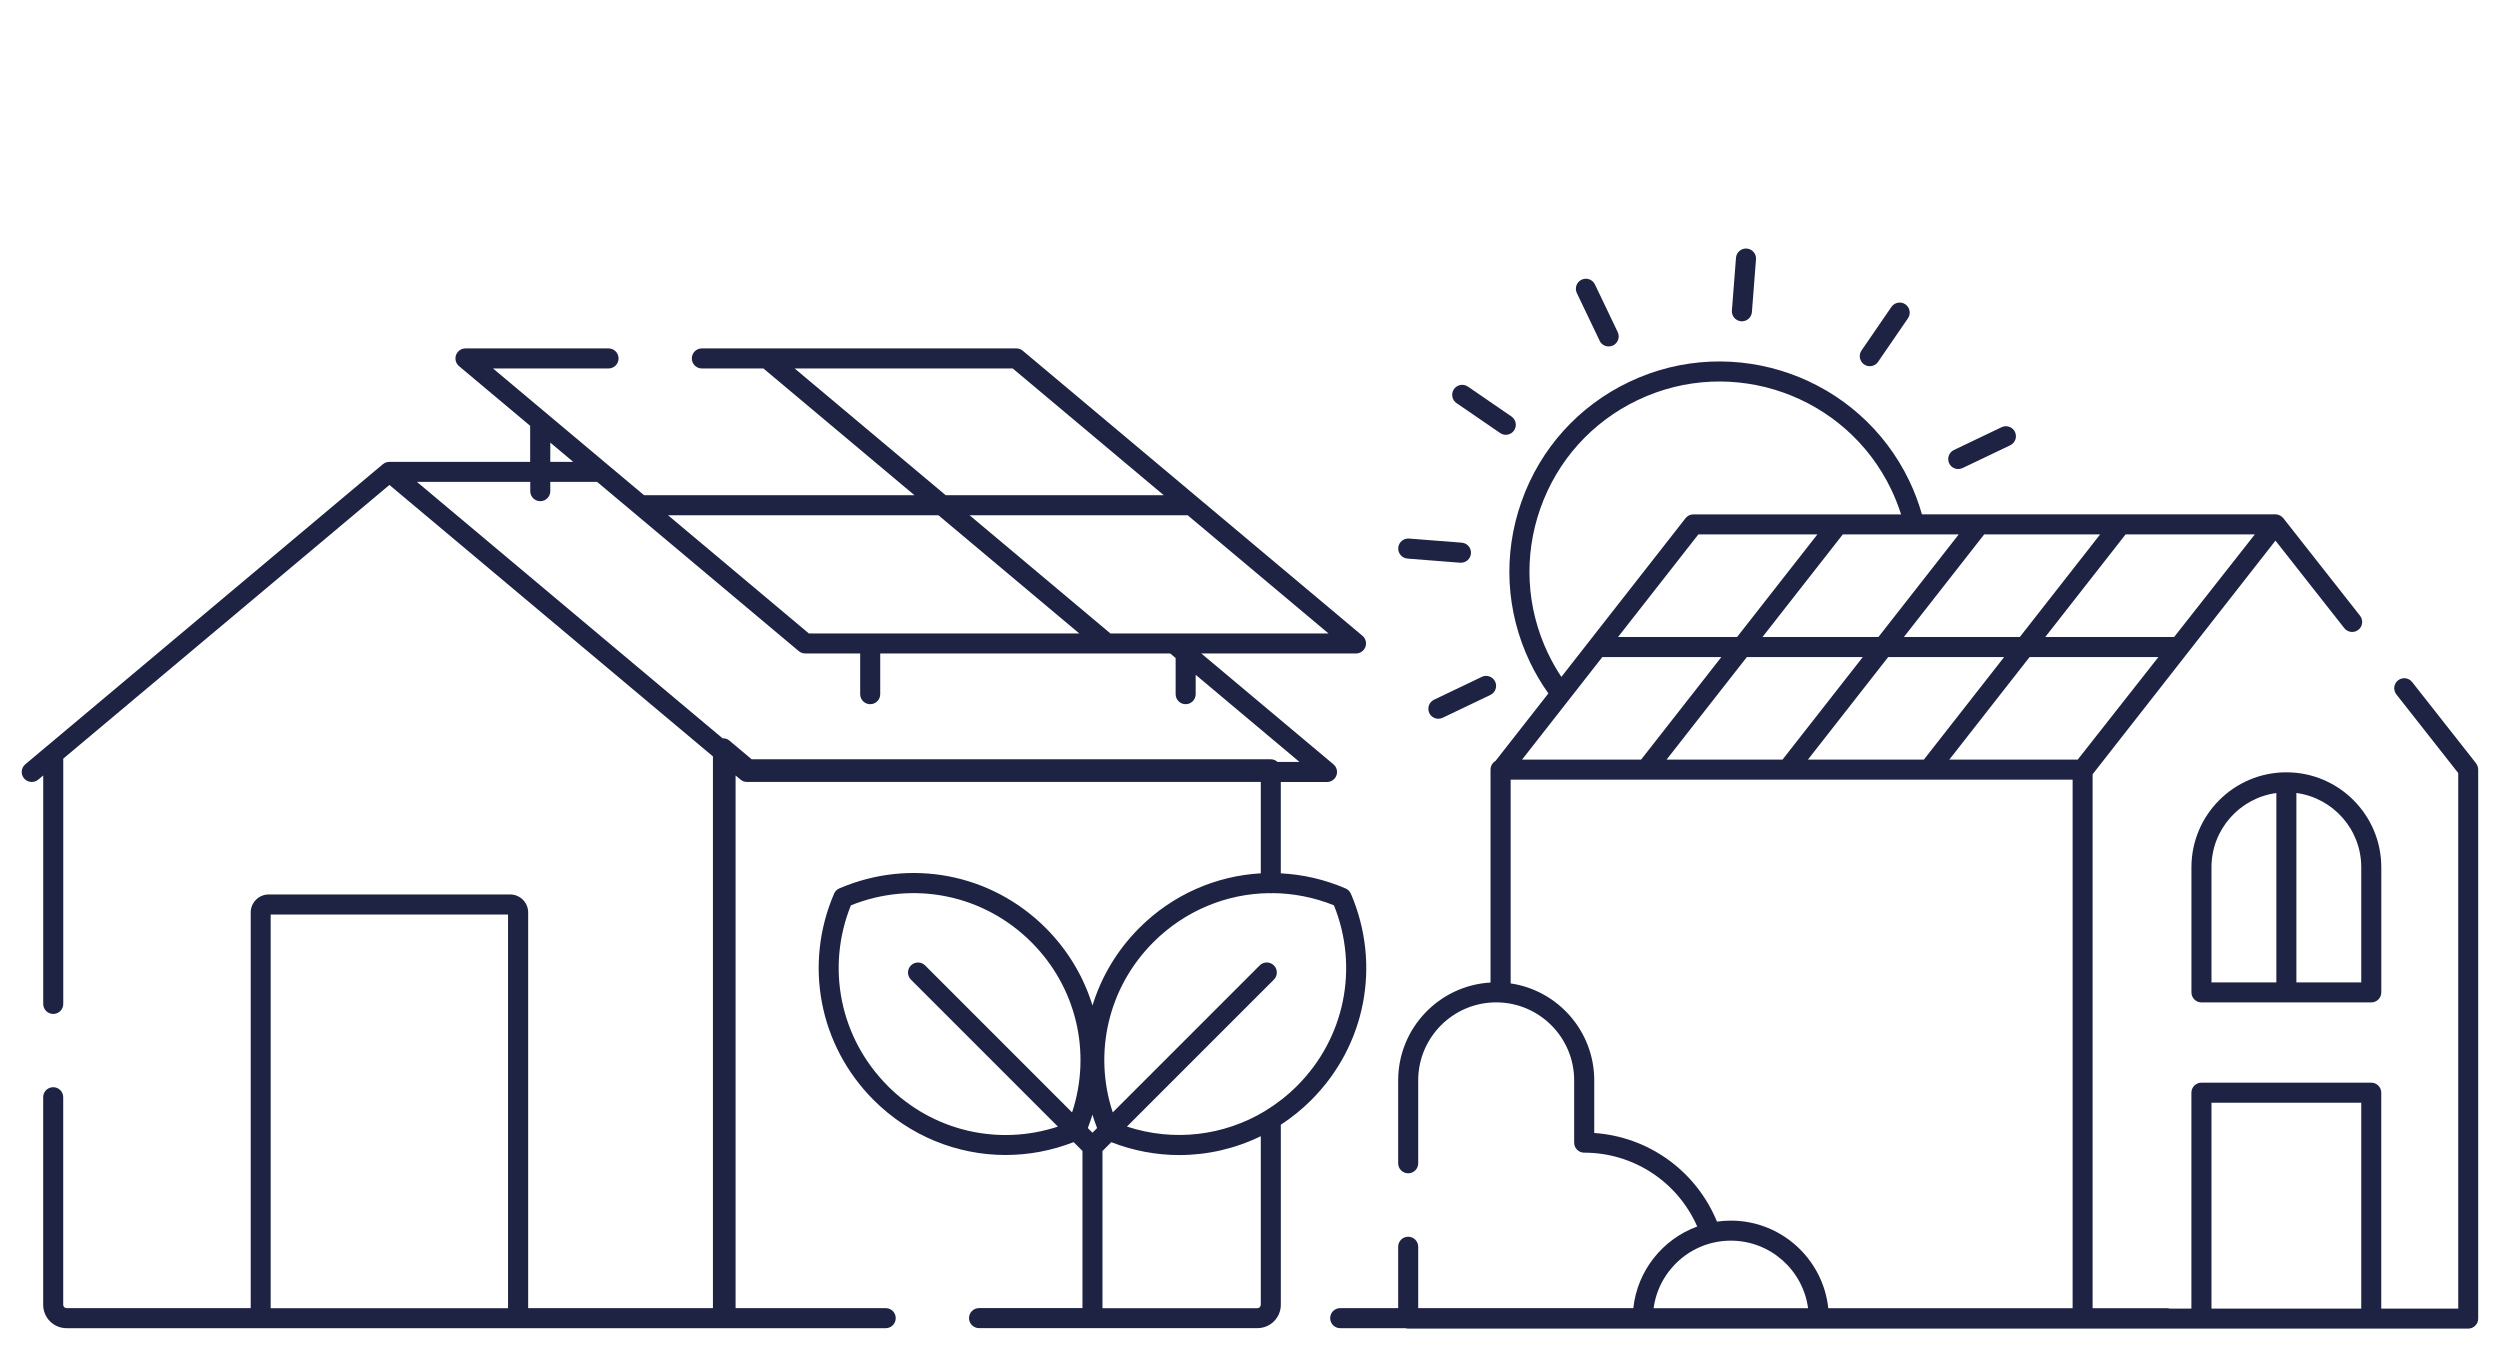 <svg width="300" height="164" viewBox="0 0 300 164" fill="none" xmlns="http://www.w3.org/2000/svg">
<g clip-path="url(#clip0_69_76)">
<path d="M162.099 107.243C161.978 106.959 161.752 106.733 161.469 106.613C158.948 105.526 156.316 104.934 153.695 104.799V93.841H159.241C159.746 93.841 160.199 93.523 160.372 93.052C160.545 92.576 160.401 92.046 160.016 91.719L144.16 78.418H162.719C163.224 78.418 163.677 78.1 163.85 77.624C164.023 77.148 163.879 76.619 163.494 76.292L122.733 42.088C122.517 41.905 122.243 41.809 121.959 41.809H84.22C83.556 41.809 83.017 42.348 83.017 43.012C83.017 43.676 83.556 44.215 84.22 44.215H91.609L109.735 59.426H77.287L59.161 44.215H73.025C73.689 44.215 74.228 43.676 74.228 43.012C74.228 42.348 73.689 41.809 73.025 41.809H55.856C55.351 41.809 54.899 42.127 54.726 42.603C54.553 43.079 54.697 43.608 55.082 43.935L63.62 51.099V55.428H46.721C46.721 55.428 46.711 55.428 46.706 55.428C46.682 55.428 46.663 55.428 46.639 55.433C46.615 55.433 46.596 55.433 46.572 55.438C46.557 55.438 46.543 55.438 46.528 55.442C46.509 55.442 46.485 55.452 46.466 55.457C46.442 55.462 46.422 55.467 46.398 55.471C46.389 55.471 46.379 55.471 46.365 55.481C46.355 55.481 46.346 55.486 46.336 55.49C46.312 55.5 46.288 55.51 46.264 55.519C46.23 55.534 46.196 55.548 46.167 55.563C46.158 55.563 46.148 55.572 46.139 55.577C46.119 55.587 46.105 55.596 46.086 55.611C46.047 55.635 46.014 55.659 45.98 55.683C45.975 55.683 45.97 55.693 45.965 55.693C45.961 55.693 45.956 55.697 45.946 55.702L6.215 89.049L5.609 89.555L3.036 91.715C2.526 92.143 2.458 92.898 2.886 93.408C3.122 93.692 3.464 93.836 3.81 93.836C4.084 93.836 4.358 93.745 4.585 93.557L5.186 93.057V120.472C5.186 121.136 5.725 121.675 6.389 121.675C7.052 121.675 7.591 121.136 7.591 120.472V91.036L46.73 58.194L85.552 90.767V156.975H63.38V109.495C63.38 108.302 62.408 107.335 61.22 107.335H32.246C31.053 107.335 30.086 108.306 30.086 109.495V156.975H7.981C7.764 156.975 7.586 156.797 7.586 156.581V131.667C7.586 131.003 7.048 130.464 6.384 130.464C5.72 130.464 5.181 131.003 5.181 131.667V156.581C5.181 158.125 6.437 159.381 7.981 159.381H106.286C106.95 159.381 107.489 158.842 107.489 158.178C107.489 157.514 106.95 156.975 106.286 156.975H88.27V93.057L88.871 93.557C89.088 93.74 89.362 93.836 89.646 93.836H151.294V104.799C145.916 105.102 140.716 107.349 136.713 111.356C134.043 114.026 132.153 117.23 131.099 120.66C130.046 117.23 128.155 114.026 125.485 111.356C118.943 104.814 109.225 102.952 100.72 106.608C100.436 106.728 100.21 106.955 100.09 107.238C96.434 115.739 98.295 125.461 104.838 132.003C109.153 136.319 114.858 138.599 120.679 138.599C123.417 138.599 126.178 138.089 128.838 137.055L129.896 138.113V156.971H117.485C116.821 156.971 116.282 157.509 116.282 158.173C116.282 158.837 116.821 159.376 117.485 159.376H150.9C152.444 159.376 153.699 158.12 153.699 156.576V134.967C154.998 134.12 156.225 133.134 157.355 132.003C163.898 125.461 165.76 115.744 162.104 107.238L162.099 107.243ZM133.249 76.013L116.35 61.831H142.519L159.419 76.013H133.249ZM95.356 44.215H121.526L139.652 59.426H113.483L95.356 44.215ZM112.612 61.831L129.512 76.013H97.064L80.164 61.831H112.612ZM66.035 53.114L68.787 55.423H66.035V53.114ZM63.63 57.828V58.94C63.63 59.604 64.169 60.142 64.833 60.142C65.497 60.142 66.035 59.604 66.035 58.94V57.828H71.654L95.852 78.134C96.068 78.317 96.342 78.413 96.626 78.413H103.222V83.301C103.222 83.965 103.76 84.503 104.424 84.503C105.088 84.503 105.627 83.965 105.627 83.301V78.413H140.422L141.076 78.962V83.301C141.076 83.965 141.615 84.503 142.279 84.503C142.943 84.503 143.482 83.965 143.482 83.301V80.977L155.941 91.436H153.305C153.088 91.238 152.809 91.113 152.492 91.113H90.199L87.525 88.867C87.293 88.669 87 88.588 86.707 88.597L82.887 85.393L50.035 57.828H63.635H63.63ZM32.481 156.98V109.74H60.965V156.98H32.481ZM131.094 135.924L130.536 135.366C130.743 134.832 130.931 134.298 131.094 133.759C131.258 134.298 131.445 134.837 131.652 135.366L131.094 135.924ZM106.531 130.31C100.807 124.581 99.094 116.128 102.105 108.643C109.591 105.627 118.048 107.339 123.772 113.069C129.184 118.481 131.008 126.327 128.65 133.49L111.015 115.854C110.543 115.383 109.783 115.383 109.312 115.854C108.84 116.326 108.84 117.086 109.312 117.557L126.948 135.193C119.784 137.55 111.938 135.727 106.526 130.315L106.531 130.31ZM151.289 156.586C151.289 156.802 151.111 156.98 150.895 156.98H132.297V138.123L133.355 137.064C136.016 138.099 138.777 138.608 141.514 138.608C144.896 138.608 148.239 137.834 151.294 136.343V156.591L151.289 156.586ZM151.867 133.283C151.867 133.283 151.823 133.307 151.804 133.322C146.854 136.314 140.831 137.031 135.231 135.188L152.867 117.552C153.339 117.081 153.339 116.321 152.867 115.849C152.396 115.378 151.636 115.378 151.164 115.849L133.528 133.485C131.171 126.322 132.994 118.476 138.406 113.064C142.202 109.268 147.191 107.238 152.304 107.176C152.367 107.185 152.429 107.195 152.492 107.195C152.554 107.195 152.622 107.185 152.684 107.176C155.167 107.19 157.668 107.671 160.073 108.638C163.09 116.124 161.377 124.581 155.648 130.305C154.488 131.465 153.218 132.456 151.867 133.278V133.283Z" fill="#1E2343"/>
<path d="M177.81 81.227L172.086 83.965C171.484 84.253 171.234 84.97 171.518 85.567C171.725 85.999 172.153 86.25 172.605 86.25C172.778 86.25 172.956 86.211 173.125 86.129L178.849 83.392C179.451 83.103 179.701 82.387 179.417 81.79C179.128 81.189 178.412 80.939 177.815 81.222L177.81 81.227Z" fill="#1E2343"/>
<path d="M168.896 67.031L175.222 67.527C175.256 67.527 175.285 67.527 175.318 67.527C175.939 67.527 176.468 67.046 176.516 66.415C176.569 65.752 176.074 65.174 175.41 65.121L169.084 64.626C168.425 64.573 167.843 65.069 167.79 65.732C167.737 66.396 168.232 66.974 168.896 67.026V67.031Z" fill="#1E2343"/>
<path d="M174.789 48.376L180.018 51.964C180.225 52.109 180.466 52.176 180.697 52.176C181.081 52.176 181.457 51.993 181.688 51.652C182.063 51.103 181.923 50.358 181.375 49.978L176.146 46.389C175.597 46.014 174.852 46.153 174.472 46.702C174.096 47.25 174.236 47.996 174.784 48.376H174.789Z" fill="#1E2343"/>
<path d="M191.953 40.89C192.16 41.323 192.588 41.573 193.041 41.573C193.214 41.573 193.392 41.535 193.56 41.458C194.161 41.169 194.412 40.453 194.128 39.856L191.391 34.131C191.102 33.53 190.385 33.28 189.789 33.564C189.187 33.852 188.937 34.569 189.221 35.166L191.958 40.89H191.953Z" fill="#1E2343"/>
<path d="M208.935 38.557C208.969 38.557 208.997 38.557 209.031 38.557C209.652 38.557 210.181 38.076 210.229 37.446L210.72 31.12C210.773 30.456 210.277 29.879 209.613 29.826C208.949 29.778 208.372 30.268 208.319 30.932L207.828 37.258C207.776 37.922 208.271 38.499 208.935 38.552V38.557Z" fill="#1E2343"/>
<path d="M223.699 43.733C223.906 43.878 224.141 43.945 224.377 43.945C224.762 43.945 225.137 43.762 225.368 43.421L228.957 38.192C229.332 37.643 229.192 36.898 228.644 36.517C228.096 36.142 227.345 36.282 226.97 36.83L223.381 42.059C223.006 42.608 223.146 43.353 223.694 43.733H223.699Z" fill="#1E2343"/>
<path d="M234.985 56.284C235.158 56.284 235.336 56.246 235.504 56.169L241.229 53.432C241.83 53.143 242.08 52.426 241.796 51.83C241.508 51.228 240.791 50.978 240.194 51.262L234.47 53.999C233.868 54.288 233.618 55.005 233.902 55.601C234.109 56.034 234.537 56.284 234.989 56.284H234.985Z" fill="#1E2343"/>
<path d="M297.138 91.609L289.455 81.843C289.046 81.324 288.291 81.232 287.767 81.641C287.242 82.05 287.156 82.81 287.565 83.33L294.987 92.768V157.033H285.751V131.123C285.751 130.459 285.212 129.92 284.548 129.92H264.17C263.507 129.92 262.968 130.459 262.968 131.123V157.033H260.356C260.25 157.004 260.139 156.98 260.024 156.98H251.114V92.912L273.056 64.876L281.316 75.378C281.724 75.897 282.48 75.989 283.004 75.58C283.528 75.171 283.615 74.411 283.206 73.891L273.999 62.182C273.999 62.182 273.975 62.158 273.965 62.148C273.941 62.12 273.917 62.1 273.893 62.072C273.845 62.023 273.792 61.98 273.734 61.942C273.705 61.922 273.676 61.903 273.643 61.884C273.58 61.85 273.518 61.821 273.45 61.797C273.421 61.788 273.392 61.773 273.359 61.764C273.258 61.739 273.157 61.72 273.051 61.72H230.631C230.241 60.349 229.741 59.007 229.125 57.723C223.126 45.172 208.035 39.842 195.484 45.836C189.404 48.741 184.819 53.84 182.578 60.195C180.331 66.55 180.697 73.396 183.602 79.476C184.228 80.78 184.968 82.031 185.805 83.209L179.46 91.315C179.104 91.522 178.864 91.907 178.864 92.35V117.904C172.692 118.255 167.78 123.388 167.78 129.641V139.595C167.78 140.259 168.319 140.797 168.983 140.797C169.647 140.797 170.185 140.259 170.185 139.595V129.641C170.185 124.484 174.38 120.285 179.542 120.285C184.704 120.285 188.899 124.48 188.899 129.641V137.117C188.899 137.781 189.437 138.32 190.101 138.32C195.999 138.32 201.3 141.793 203.667 147.181C199.535 148.692 196.485 152.453 195.999 156.975H170.185V149.61C170.185 148.946 169.647 148.408 168.983 148.408C168.319 148.408 167.78 148.946 167.78 149.61V156.975H160.824C160.16 156.975 159.621 157.514 159.621 158.178C159.621 158.842 160.16 159.381 160.824 159.381H168.646C168.752 159.41 168.862 159.434 168.978 159.434H296.18C296.844 159.434 297.383 158.895 297.383 158.231V92.35C297.383 92.08 297.292 91.82 297.123 91.609H297.138ZM216.949 91.156L226.585 78.846H240.497L230.862 91.156H216.949ZM203.802 64.13H218.085L208.449 76.441H194.166L203.802 64.13ZM235.047 64.13L225.411 76.441H211.499L221.135 64.13H235.047ZM209.623 78.846H223.535L213.899 91.156H199.987L209.623 78.846ZM270.578 64.13L260.894 76.441H245.433L255.069 64.13H270.578ZM243.552 78.846H259.009L249.325 91.156H233.916L243.552 78.846ZM252.014 64.13L242.378 76.441H228.466L238.102 64.13H252.014ZM185.777 78.442C183.15 72.944 182.818 66.747 184.848 60.999C186.878 55.25 191.025 50.637 196.528 48.01C207.881 42.584 221.534 47.409 226.96 58.762C227.417 59.719 227.807 60.71 228.129 61.725H203.215C203.124 61.725 203.032 61.735 202.941 61.754C202.676 61.816 202.436 61.966 202.267 62.182L190.751 76.898L187.364 81.227C186.772 80.337 186.238 79.404 185.781 78.437L185.777 78.442ZM192.281 78.846H206.563L196.928 91.156H182.645L192.281 78.846ZM205.972 146.435C203.427 140.417 197.755 136.405 191.309 135.958V129.641C191.309 123.744 186.946 118.846 181.279 118.009V93.562H248.714V156.98H219.393C218.763 151.082 213.76 146.474 207.699 146.474C207.131 146.474 206.573 146.517 206.024 146.594C206.01 146.541 205.996 146.483 205.976 146.431L205.972 146.435ZM207.699 148.879C212.432 148.879 216.353 152.41 216.969 156.98H198.433C199.049 152.415 202.97 148.879 207.703 148.879H207.699ZM265.378 157.033V132.326H283.35V157.033H265.378Z" fill="#1E2343"/>
<path d="M274.364 92.677C268.082 92.677 262.973 97.785 262.973 104.068V119.087C262.973 119.751 263.511 120.29 264.175 120.29H284.553C285.217 120.29 285.756 119.751 285.756 119.087V104.068C285.756 97.785 280.647 92.677 274.364 92.677ZM265.378 104.068C265.378 99.522 268.774 95.751 273.162 95.164V117.889H265.378V104.073V104.068ZM283.35 117.884H275.567V95.159C279.954 95.746 283.35 99.517 283.35 104.063V117.879V117.884Z" fill="#1E2343"/>
</g>
<defs>
<clipPath id="clip0_69_76">
<rect width="300" height="163.638" fill="white"/>
</clipPath>
</defs>
</svg>
